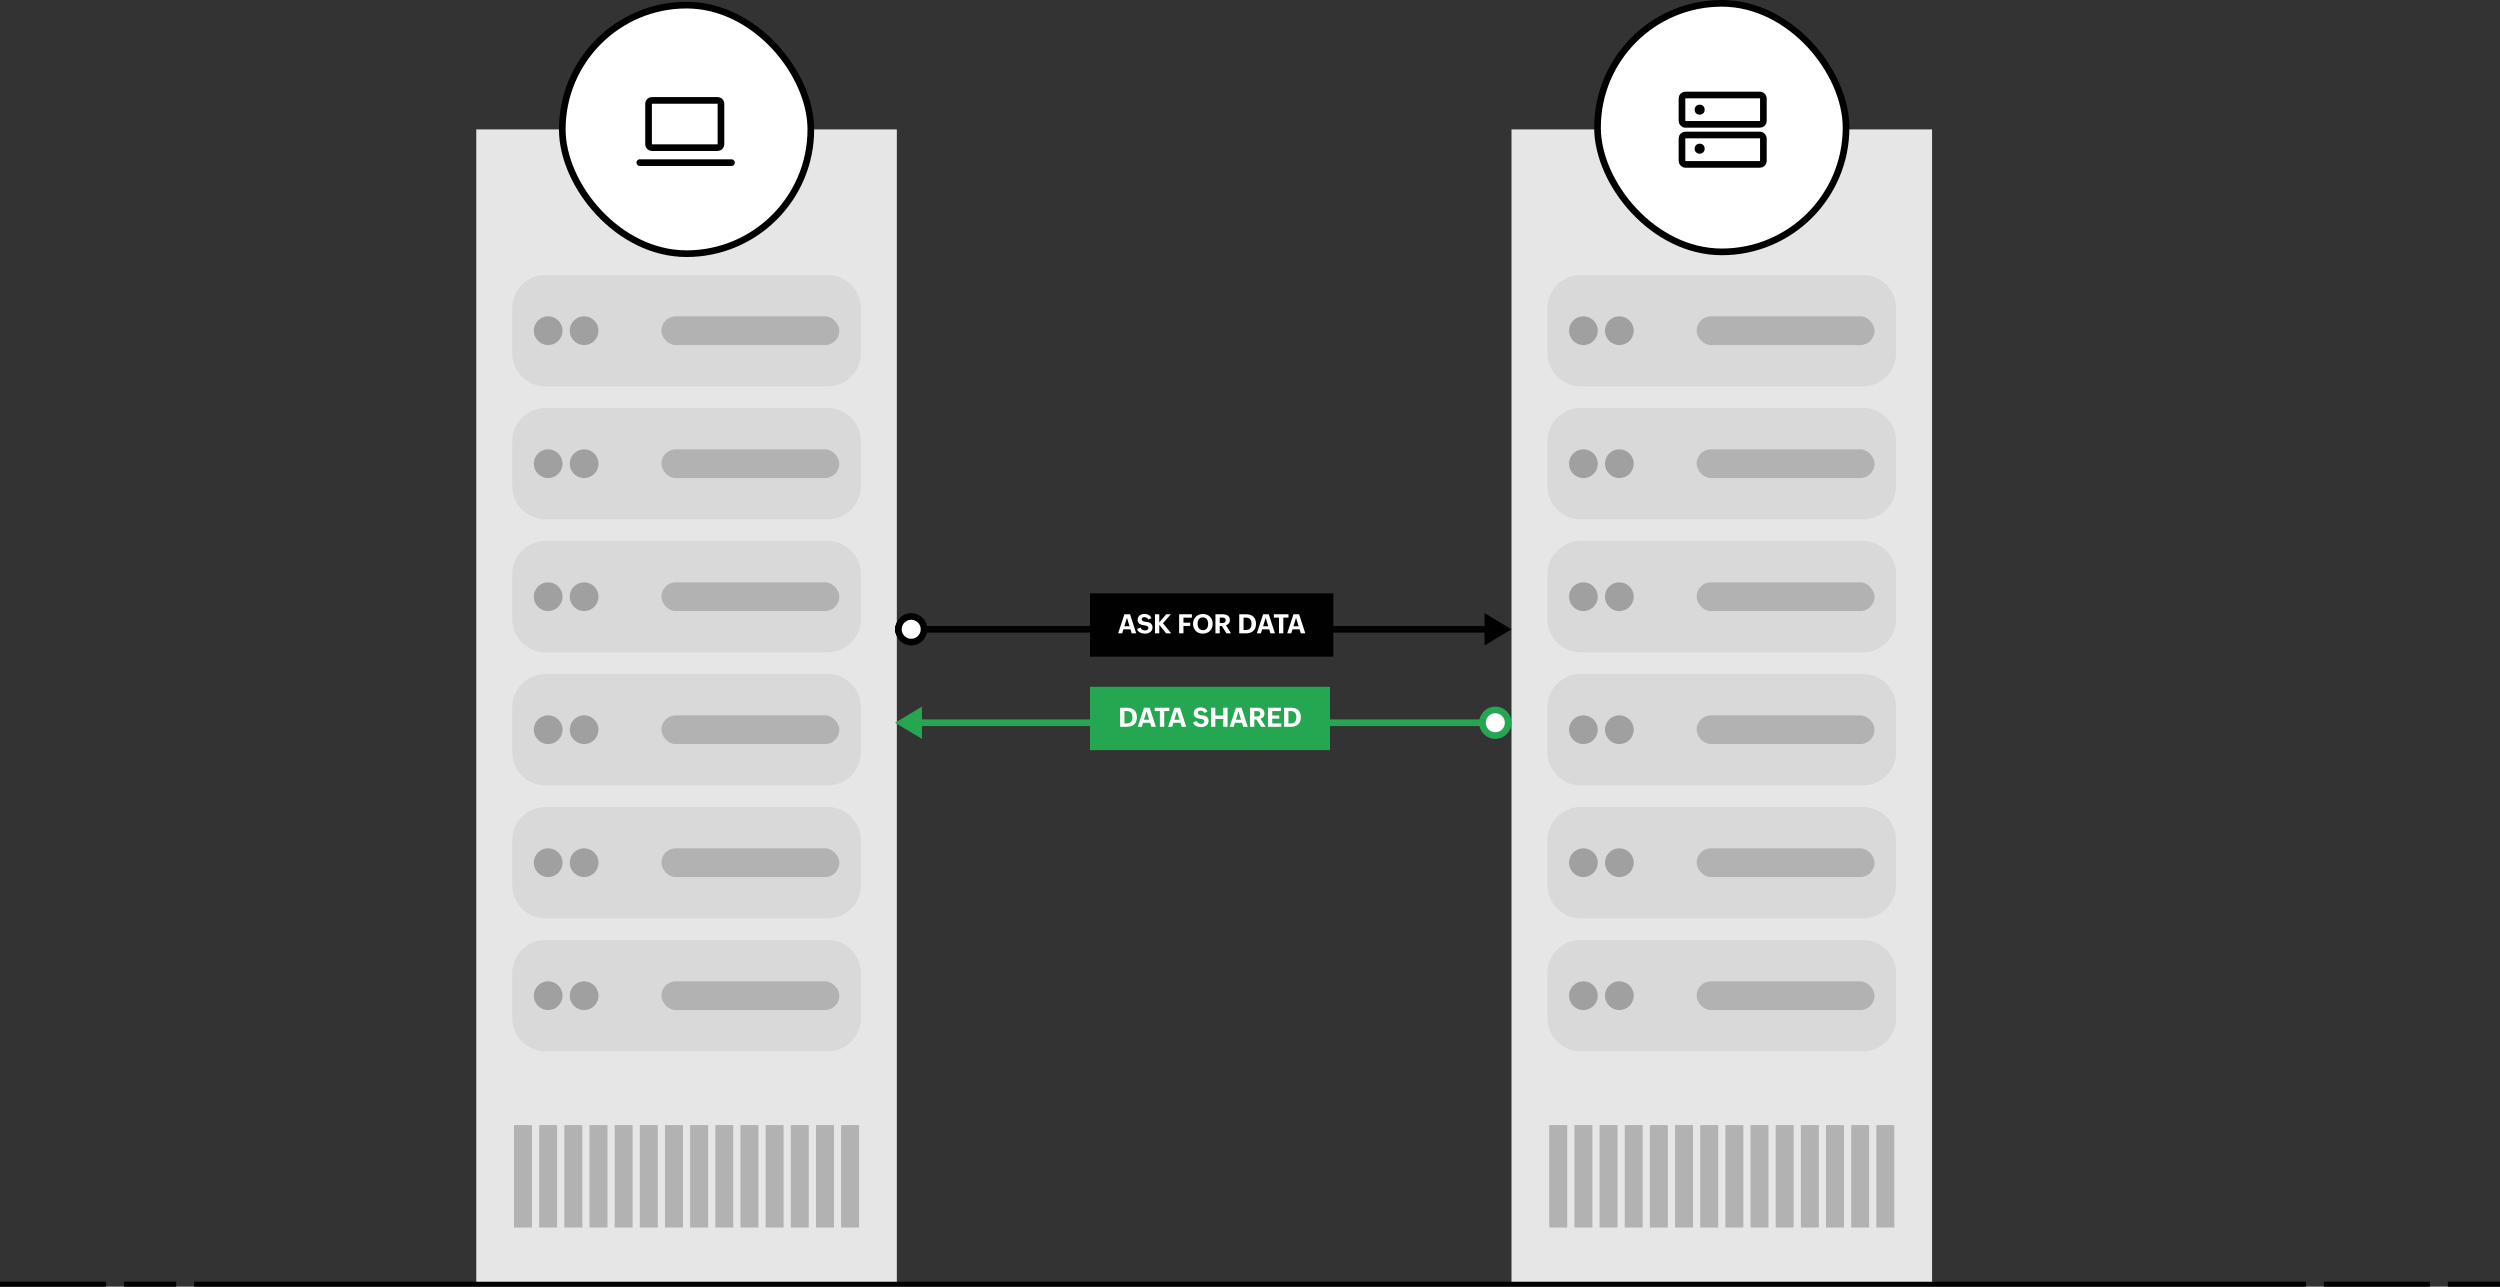 <svg width="750" height="386" viewBox="0 0 750 386" fill="none" xmlns="http://www.w3.org/2000/svg">
<rect x="0" y="0" width="750" height="386" fill="#333333" stroke="none"/>
<g clip-path="url(#clip0_3139_871)">
<path d="M142.883 38.821H269.051V385.514H142.883V38.821Z" fill="#E6E6E6"/>
<rect x="159.596" y="337.527" width="30.733" height="5.392" transform="rotate(90 159.596 337.527)" fill="#B2B2B2"/>
<rect x="189.79" y="337.527" width="30.733" height="5.392" transform="rotate(90 189.79 337.527)" fill="#B2B2B2"/>
<rect x="219.984" y="337.527" width="30.733" height="5.392" transform="rotate(90 219.984 337.527)" fill="#B2B2B2"/>
<rect x="250.179" y="337.527" width="30.733" height="5.392" transform="rotate(90 250.179 337.527)" fill="#B2B2B2"/>
<rect x="174.694" y="337.527" width="30.733" height="5.392" transform="rotate(90 174.694 337.527)" fill="#B2B2B2"/>
<rect x="204.888" y="337.527" width="30.733" height="5.392" transform="rotate(90 204.888 337.527)" fill="#B2B2B2"/>
<rect x="235.082" y="337.527" width="30.733" height="5.392" transform="rotate(90 235.082 337.527)" fill="#B2B2B2"/>
<rect x="167.145" y="337.527" width="30.733" height="5.392" transform="rotate(90 167.145 337.527)" fill="#B2B2B2"/>
<rect x="197.339" y="337.527" width="30.733" height="5.392" transform="rotate(90 197.339 337.527)" fill="#B2B2B2"/>
<rect x="227.533" y="337.527" width="30.733" height="5.392" transform="rotate(90 227.533 337.527)" fill="#B2B2B2"/>
<rect x="257.728" y="337.527" width="30.733" height="5.392" transform="rotate(90 257.728 337.527)" fill="#B2B2B2"/>
<rect x="182.242" y="337.527" width="30.733" height="5.392" transform="rotate(90 182.242 337.527)" fill="#B2B2B2"/>
<rect x="212.437" y="337.527" width="30.733" height="5.392" transform="rotate(90 212.437 337.527)" fill="#B2B2B2"/>
<rect x="242.63" y="337.527" width="30.733" height="5.392" transform="rotate(90 242.63 337.527)" fill="#B2B2B2"/>
<path d="M153.667 92.495C153.667 86.972 158.144 82.495 163.667 82.495H248.268C253.791 82.495 258.268 86.972 258.268 92.495V105.924C258.268 111.447 253.791 115.924 248.268 115.924H163.667C158.144 115.924 153.667 111.447 153.667 105.924V92.495Z" fill="#D9D9D9"/>
<rect x="198.419" y="94.896" width="53.379" height="8.627" rx="4.313" fill="#B2B2B2"/>
<ellipse cx="164.45" cy="99.209" rx="4.313" ry="4.313" fill="#A0A0A0"/>
<ellipse cx="175.234" cy="99.209" rx="4.313" ry="4.313" fill="#A0A0A0"/>
<path d="M153.667 172.293C153.667 166.771 158.144 162.293 163.667 162.293H248.268C253.791 162.293 258.268 166.771 258.268 172.293V185.723C258.268 191.245 253.791 195.723 248.268 195.723H163.667C158.144 195.723 153.667 191.245 153.667 185.723V172.293Z" fill="#D9D9D9"/>
<rect x="198.419" y="174.694" width="53.379" height="8.627" rx="4.313" fill="#B2B2B2"/>
<ellipse cx="164.45" cy="179.008" rx="4.313" ry="4.313" fill="#A0A0A0"/>
<ellipse cx="175.234" cy="179.008" rx="4.313" ry="4.313" fill="#A0A0A0"/>
<path d="M153.667 252.092C153.667 246.569 158.144 242.092 163.667 242.092H248.268C253.791 242.092 258.268 246.569 258.268 252.092V265.521C258.268 271.044 253.791 275.521 248.268 275.521H163.667C158.144 275.521 153.667 271.044 153.667 265.521V252.092Z" fill="#D9D9D9"/>
<rect x="198.419" y="254.493" width="53.379" height="8.627" rx="4.313" fill="#B2B2B2"/>
<ellipse cx="164.45" cy="258.806" rx="4.313" ry="4.313" fill="#A0A0A0"/>
<ellipse cx="175.234" cy="258.806" rx="4.313" ry="4.313" fill="#A0A0A0"/>
<path d="M153.667 132.394C153.667 126.871 158.144 122.394 163.667 122.394H248.268C253.791 122.394 258.268 126.871 258.268 132.394V145.823C258.268 151.346 253.791 155.823 248.268 155.823H163.667C158.144 155.823 153.667 151.346 153.667 145.823V132.394Z" fill="#D9D9D9"/>
<rect x="198.419" y="134.795" width="53.379" height="8.627" rx="4.313" fill="#B2B2B2"/>
<ellipse cx="164.45" cy="139.108" rx="4.313" ry="4.313" fill="#A0A0A0"/>
<ellipse cx="175.234" cy="139.108" rx="4.313" ry="4.313" fill="#A0A0A0"/>
<path d="M153.667 212.193C153.667 206.67 158.144 202.193 163.667 202.193H248.268C253.791 202.193 258.268 206.67 258.268 212.193V225.622C258.268 231.145 253.791 235.622 248.268 235.622H163.667C158.144 235.622 153.667 231.145 153.667 225.622V212.193Z" fill="#D9D9D9"/>
<rect x="198.419" y="214.594" width="53.379" height="8.627" rx="4.313" fill="#B2B2B2"/>
<ellipse cx="164.45" cy="218.907" rx="4.313" ry="4.313" fill="#A0A0A0"/>
<ellipse cx="175.234" cy="218.907" rx="4.313" ry="4.313" fill="#A0A0A0"/>
<path d="M153.667 291.991C153.667 286.468 158.144 281.991 163.667 281.991H248.268C253.791 281.991 258.268 286.468 258.268 291.991V305.42C258.268 310.943 253.791 315.42 248.268 315.42H163.667C158.144 315.42 153.667 310.943 153.667 305.42V291.991Z" fill="#D9D9D9"/>
<rect x="198.419" y="294.392" width="53.379" height="8.627" rx="4.313" fill="#B2B2B2"/>
<ellipse cx="164.45" cy="298.706" rx="4.313" ry="4.313" fill="#A0A0A0"/>
<ellipse cx="175.234" cy="298.706" rx="4.313" ry="4.313" fill="#A0A0A0"/>
<path d="M453.45 38.821H579.618V385.514H453.45V38.821Z" fill="#E6E6E6"/>
<rect x="470.163" y="337.527" width="30.733" height="5.392" transform="rotate(90 470.163 337.527)" fill="#B2B2B2"/>
<rect x="500.357" y="337.527" width="30.733" height="5.392" transform="rotate(90 500.357 337.527)" fill="#B2B2B2"/>
<rect x="530.552" y="337.527" width="30.733" height="5.392" transform="rotate(90 530.552 337.527)" fill="#B2B2B2"/>
<rect x="560.746" y="337.527" width="30.733" height="5.392" transform="rotate(90 560.746 337.527)" fill="#B2B2B2"/>
<rect x="485.262" y="337.527" width="30.733" height="5.392" transform="rotate(90 485.262 337.527)" fill="#B2B2B2"/>
<rect x="515.455" y="337.527" width="30.733" height="5.392" transform="rotate(90 515.455 337.527)" fill="#B2B2B2"/>
<rect x="545.649" y="337.527" width="30.733" height="5.392" transform="rotate(90 545.649 337.527)" fill="#B2B2B2"/>
<rect x="477.712" y="337.527" width="30.733" height="5.392" transform="rotate(90 477.712 337.527)" fill="#B2B2B2"/>
<rect x="507.905" y="337.527" width="30.733" height="5.392" transform="rotate(90 507.905 337.527)" fill="#B2B2B2"/>
<rect x="538.1" y="337.527" width="30.733" height="5.392" transform="rotate(90 538.1 337.527)" fill="#B2B2B2"/>
<rect x="568.294" y="337.527" width="30.733" height="5.392" transform="rotate(90 568.294 337.527)" fill="#B2B2B2"/>
<rect x="492.81" y="337.527" width="30.733" height="5.392" transform="rotate(90 492.81 337.527)" fill="#B2B2B2"/>
<rect x="523.004" y="337.527" width="30.733" height="5.392" transform="rotate(90 523.004 337.527)" fill="#B2B2B2"/>
<rect x="553.197" y="337.527" width="30.733" height="5.392" transform="rotate(90 553.197 337.527)" fill="#B2B2B2"/>
<path d="M464.234 92.495C464.234 86.972 468.712 82.495 474.234 82.495H558.835C564.358 82.495 568.835 86.972 568.835 92.495V105.924C568.835 111.447 564.358 115.924 558.835 115.924H474.234C468.712 115.924 464.234 111.447 464.234 105.924V92.495Z" fill="#D9D9D9"/>
<rect x="508.986" y="94.896" width="53.379" height="8.627" rx="4.313" fill="#B2B2B2"/>
<ellipse cx="475.018" cy="99.209" rx="4.313" ry="4.313" fill="#A0A0A0"/>
<ellipse cx="485.802" cy="99.209" rx="4.313" ry="4.313" fill="#A0A0A0"/>
<path d="M464.234 172.293C464.234 166.771 468.712 162.293 474.234 162.293H558.835C564.358 162.293 568.835 166.771 568.835 172.293V185.723C568.835 191.245 564.358 195.723 558.835 195.723H474.234C468.712 195.723 464.234 191.245 464.234 185.723V172.293Z" fill="#D9D9D9"/>
<rect x="508.986" y="174.694" width="53.379" height="8.627" rx="4.313" fill="#B2B2B2"/>
<ellipse cx="475.018" cy="179.008" rx="4.313" ry="4.313" fill="#A0A0A0"/>
<ellipse cx="485.802" cy="179.008" rx="4.313" ry="4.313" fill="#A0A0A0"/>
<path d="M464.234 252.092C464.234 246.569 468.712 242.092 474.234 242.092H558.835C564.358 242.092 568.835 246.569 568.835 252.092V265.521C568.835 271.044 564.358 275.521 558.835 275.521H474.234C468.712 275.521 464.234 271.044 464.234 265.521V252.092Z" fill="#D9D9D9"/>
<rect x="508.986" y="254.493" width="53.379" height="8.627" rx="4.313" fill="#B2B2B2"/>
<ellipse cx="475.018" cy="258.806" rx="4.313" ry="4.313" fill="#A0A0A0"/>
<ellipse cx="485.802" cy="258.806" rx="4.313" ry="4.313" fill="#A0A0A0"/>
<path d="M464.234 132.394C464.234 126.871 468.712 122.394 474.234 122.394H558.835C564.358 122.394 568.835 126.871 568.835 132.394V145.823C568.835 151.346 564.358 155.823 558.835 155.823H474.234C468.712 155.823 464.234 151.346 464.234 145.823V132.394Z" fill="#D9D9D9"/>
<rect x="508.986" y="134.795" width="53.379" height="8.627" rx="4.313" fill="#B2B2B2"/>
<ellipse cx="475.018" cy="139.108" rx="4.313" ry="4.313" fill="#A0A0A0"/>
<ellipse cx="485.802" cy="139.108" rx="4.313" ry="4.313" fill="#A0A0A0"/>
<path d="M464.234 212.193C464.234 206.67 468.712 202.193 474.234 202.193H558.835C564.358 202.193 568.835 206.67 568.835 212.193V225.622C568.835 231.145 564.358 235.622 558.835 235.622H474.234C468.712 235.622 464.234 231.145 464.234 225.622V212.193Z" fill="#D9D9D9"/>
<rect x="508.986" y="214.594" width="53.379" height="8.627" rx="4.313" fill="#B2B2B2"/>
<ellipse cx="475.018" cy="218.907" rx="4.313" ry="4.313" fill="#A0A0A0"/>
<ellipse cx="485.802" cy="218.907" rx="4.313" ry="4.313" fill="#A0A0A0"/>
<path d="M464.234 291.991C464.234 286.468 468.712 281.991 474.234 281.991H558.835C564.358 281.991 568.835 286.468 568.835 291.991V305.42C568.835 310.943 564.358 315.42 558.835 315.42H474.234C468.712 315.42 464.234 310.943 464.234 305.42V291.991Z" fill="#D9D9D9"/>
<rect x="508.986" y="294.392" width="53.379" height="8.627" rx="4.313" fill="#B2B2B2"/>
<ellipse cx="475.018" cy="298.706" rx="4.313" ry="4.313" fill="#A0A0A0"/>
<ellipse cx="485.802" cy="298.706" rx="4.313" ry="4.313" fill="#A0A0A0"/>
<rect x="168.687" y="1.539" width="74.564" height="74.564" rx="37.282" fill="white" stroke="black" stroke-width="2"/>
<path d="M194.566 31.116C194.566 30.563 195.014 30.116 195.566 30.116H215.29C215.843 30.116 216.29 30.563 216.29 31.116V43.291C216.29 43.843 215.843 44.291 215.29 44.291H195.566C195.014 44.291 194.566 43.843 194.566 43.291V31.116Z" stroke="black" stroke-width="2"/>
<path d="M191.949 48.796H219.447" stroke="black" stroke-width="2" stroke-linecap="round"/>
<rect x="479.253" y="1" width="74.564" height="74.564" rx="37.282" fill="white" stroke="black" stroke-width="2"/>
<rect x="504.594" y="28.498" width="24.42" height="8.808" rx="1" stroke="black" stroke-width="2"/>
<rect x="504.594" y="40.507" width="24.42" height="8.808" rx="1" stroke="black" stroke-width="2"/>
<ellipse cx="509.899" cy="32.903" rx="1.501" ry="1.501" fill="black"/>
<ellipse cx="509.899" cy="44.611" rx="1.501" ry="1.501" fill="black"/>
<path d="M268.509 188.784H448.056" stroke="#010101" stroke-width="2"/>
<path d="M277.214 188.784C277.214 190.912 275.489 192.636 273.361 192.636C271.234 192.636 269.509 190.912 269.509 188.784C269.509 186.656 271.234 184.931 273.361 184.931C275.489 184.931 277.214 186.656 277.214 188.784Z" fill="white" stroke="#010101" stroke-width="2"/>
<path d="M445.359 193.636V183.931L453.447 188.784L445.359 193.636Z" fill="#010101"/>
<rect width="73" height="19" transform="translate(327 178)" fill="#010101"/>
<path d="M337.316 184.281H339.008L340.863 190H339.512L339.148 188.809H337.023L336.652 190H335.438L337.316 184.281ZM338.863 187.887L338.086 185.336L337.301 187.887H338.863ZM342.16 188.25C342.21 188.406 342.28 188.54 342.371 188.652C342.465 188.764 342.573 188.857 342.695 188.93C342.82 189 342.957 189.052 343.105 189.086C343.254 189.12 343.408 189.137 343.566 189.137C343.684 189.137 343.798 189.122 343.91 189.094C344.022 189.062 344.122 189.016 344.211 188.953C344.299 188.891 344.371 188.812 344.426 188.719C344.48 188.622 344.508 188.509 344.508 188.379C344.508 188.238 344.474 188.124 344.406 188.035C344.341 187.947 344.253 187.875 344.141 187.82C344.029 187.766 343.898 187.723 343.75 187.691C343.602 187.66 343.445 187.632 343.281 187.605C343.135 187.579 342.984 187.552 342.828 187.523C342.672 187.495 342.52 187.456 342.371 187.406C342.225 187.354 342.086 187.29 341.953 187.215C341.823 187.139 341.708 187.043 341.609 186.926C341.513 186.806 341.436 186.663 341.379 186.496C341.322 186.329 341.293 186.132 341.293 185.902C341.293 185.616 341.35 185.366 341.465 185.152C341.579 184.936 341.732 184.758 341.922 184.617C342.112 184.474 342.328 184.367 342.57 184.297C342.812 184.227 343.062 184.191 343.32 184.191C343.544 184.191 343.763 184.214 343.977 184.258C344.193 184.302 344.392 184.374 344.574 184.473C344.759 184.569 344.923 184.697 345.066 184.855C345.212 185.014 345.327 185.207 345.41 185.434L344.512 185.855C344.389 185.618 344.227 185.441 344.023 185.324C343.82 185.204 343.589 185.145 343.328 185.145C343.221 185.145 343.118 185.156 343.02 185.18C342.923 185.201 342.837 185.236 342.762 185.285C342.689 185.335 342.63 185.4 342.586 185.48C342.542 185.559 342.52 185.655 342.52 185.77C342.52 185.918 342.556 186.039 342.629 186.133C342.702 186.227 342.798 186.302 342.918 186.359C343.04 186.417 343.178 186.46 343.332 186.488C343.488 186.517 343.648 186.539 343.812 186.555C343.961 186.57 344.112 186.591 344.266 186.617C344.419 186.641 344.568 186.677 344.711 186.727C344.854 186.776 344.988 186.84 345.113 186.918C345.241 186.996 345.352 187.096 345.445 187.219C345.539 187.339 345.613 187.484 345.668 187.656C345.723 187.826 345.75 188.026 345.75 188.258C345.75 188.56 345.688 188.826 345.562 189.055C345.438 189.281 345.272 189.471 345.066 189.625C344.861 189.779 344.628 189.895 344.367 189.973C344.107 190.051 343.84 190.09 343.566 190.09C343.316 190.09 343.062 190.068 342.805 190.023C342.547 189.979 342.306 189.905 342.082 189.801C341.858 189.694 341.66 189.552 341.488 189.375C341.319 189.195 341.197 188.971 341.121 188.703L342.16 188.25ZM346.488 184.281H347.785V186.742L349.863 184.281H351.238L348.895 186.984L351.352 190H349.84L347.785 187.434V190H346.488V184.281ZM353.738 184.281H357.57V185.297H355.035V186.809H357.074V187.785H355.035V190H353.738V184.281ZM360.84 190.09C360.4 190.09 359.999 190.018 359.637 189.875C359.277 189.729 358.97 189.526 358.715 189.266C358.462 189.003 358.266 188.689 358.125 188.324C357.987 187.957 357.918 187.553 357.918 187.113C357.918 186.686 357.992 186.294 358.141 185.938C358.289 185.581 358.493 185.273 358.754 185.016C359.017 184.755 359.328 184.553 359.688 184.41C360.047 184.264 360.439 184.191 360.863 184.191C361.303 184.191 361.703 184.263 362.062 184.406C362.424 184.549 362.734 184.75 362.992 185.008C363.25 185.266 363.449 185.576 363.59 185.938C363.733 186.297 363.805 186.694 363.805 187.129C363.805 187.569 363.732 187.971 363.586 188.336C363.443 188.698 363.241 189.009 362.98 189.27C362.72 189.53 362.408 189.732 362.043 189.875C361.681 190.018 361.28 190.09 360.84 190.09ZM360.891 189.055C361.172 189.055 361.411 189 361.609 188.891C361.807 188.781 361.969 188.637 362.094 188.457C362.219 188.277 362.31 188.073 362.367 187.844C362.424 187.612 362.453 187.375 362.453 187.133C362.453 186.875 362.421 186.63 362.355 186.398C362.293 186.167 362.195 185.964 362.062 185.789C361.93 185.612 361.762 185.473 361.559 185.371C361.355 185.267 361.115 185.215 360.836 185.215C360.552 185.215 360.31 185.268 360.109 185.375C359.911 185.482 359.75 185.625 359.625 185.805C359.5 185.984 359.409 186.193 359.352 186.43C359.297 186.664 359.27 186.91 359.27 187.168C359.27 187.413 359.303 187.65 359.371 187.879C359.439 188.105 359.539 188.306 359.672 188.48C359.807 188.655 359.977 188.794 360.18 188.898C360.383 189.003 360.62 189.055 360.891 189.055ZM364.629 184.281H366.758C367.052 184.281 367.332 184.31 367.598 184.367C367.866 184.424 368.1 184.522 368.301 184.66C368.504 184.796 368.665 184.977 368.785 185.203C368.905 185.43 368.965 185.711 368.965 186.047C368.965 186.443 368.863 186.768 368.66 187.023C368.457 187.279 368.167 187.46 367.789 187.566L369.301 190H367.926L366.555 187.793H365.918V190H364.629V184.281ZM366.684 186.91C366.829 186.91 366.964 186.896 367.086 186.867C367.211 186.839 367.319 186.792 367.41 186.727C367.501 186.661 367.572 186.576 367.621 186.469C367.673 186.362 367.699 186.23 367.699 186.074C367.699 185.91 367.672 185.777 367.617 185.676C367.562 185.572 367.488 185.49 367.395 185.43C367.301 185.37 367.193 185.329 367.07 185.309C366.948 185.285 366.819 185.273 366.684 185.273H365.918V186.91H366.684ZM371.77 184.281H373.801C374.27 184.281 374.689 184.34 375.059 184.457C375.431 184.574 375.746 184.753 376.004 184.992C376.262 185.229 376.458 185.527 376.594 185.887C376.732 186.243 376.801 186.663 376.801 187.145C376.801 187.616 376.729 188.03 376.586 188.387C376.443 188.741 376.24 189.038 375.977 189.277C375.716 189.517 375.401 189.698 375.031 189.82C374.661 189.94 374.249 190 373.793 190H371.77V184.281ZM373.754 188.992C374.066 188.992 374.331 188.949 374.547 188.863C374.763 188.775 374.938 188.65 375.07 188.488C375.203 188.324 375.299 188.128 375.359 187.898C375.419 187.667 375.449 187.409 375.449 187.125C375.449 186.823 375.417 186.559 375.352 186.332C375.289 186.103 375.189 185.911 375.051 185.758C374.913 185.602 374.736 185.484 374.52 185.406C374.303 185.328 374.043 185.289 373.738 185.289H373.066V188.992H373.754ZM378.934 184.281H380.625L382.48 190H381.129L380.766 188.809H378.641L378.27 190H377.055L378.934 184.281ZM380.48 187.887L379.703 185.336L378.918 187.887H380.48ZM383.695 185.289H382.148V184.281H386.543V185.289H384.996V190H383.695V185.289ZM388.043 184.281H389.734L391.59 190H390.238L389.875 188.809H387.75L387.379 190H386.164L388.043 184.281ZM389.59 187.887L388.812 185.336L388.027 187.887H389.59Z" fill="white"/>
<path d="M451.831 216.821L273.902 216.821" stroke="#25A651" stroke-width="2"/>
<path d="M444.743 216.821C444.743 214.693 446.468 212.969 448.596 212.969C450.723 212.969 452.448 214.693 452.448 216.821C452.448 218.949 450.723 220.674 448.596 220.674C446.468 220.674 444.743 218.949 444.743 216.821Z" fill="white" stroke="#25A651" stroke-width="2"/>
<path d="M276.597 211.969L276.597 221.674L268.509 216.821L276.597 211.969Z" fill="#25A651"/>
<rect width="72" height="19" transform="translate(327 206.038)" fill="#25A651"/>
<path d="M336.039 212.319H338.07C338.539 212.319 338.958 212.377 339.328 212.495C339.701 212.612 340.016 212.79 340.273 213.03C340.531 213.267 340.728 213.565 340.863 213.924C341.001 214.281 341.07 214.7 341.07 215.182C341.07 215.653 340.999 216.068 340.855 216.424C340.712 216.778 340.509 217.075 340.246 217.315C339.986 217.555 339.671 217.736 339.301 217.858C338.931 217.978 338.518 218.038 338.062 218.038H336.039V212.319ZM338.023 217.03C338.336 217.03 338.6 216.987 338.816 216.901C339.033 216.812 339.207 216.687 339.34 216.526C339.473 216.362 339.569 216.165 339.629 215.936C339.689 215.704 339.719 215.446 339.719 215.163C339.719 214.861 339.686 214.596 339.621 214.37C339.559 214.14 339.458 213.949 339.32 213.795C339.182 213.639 339.005 213.522 338.789 213.444C338.573 213.366 338.312 213.327 338.008 213.327H337.336V217.03H338.023ZM343.203 212.319H344.895L346.75 218.038H345.398L345.035 216.846H342.91L342.539 218.038H341.324L343.203 212.319ZM344.75 215.924L343.973 213.374L343.188 215.924H344.75ZM347.965 213.327H346.418V212.319H350.812V213.327H349.266V218.038H347.965V213.327ZM352.312 212.319H354.004L355.859 218.038H354.508L354.145 216.846H352.02L351.648 218.038H350.434L352.312 212.319ZM353.859 215.924L353.082 213.374L352.297 215.924H353.859ZM358.977 216.288C359.026 216.444 359.096 216.578 359.188 216.69C359.281 216.802 359.389 216.894 359.512 216.967C359.637 217.038 359.773 217.09 359.922 217.124C360.07 217.157 360.224 217.174 360.383 217.174C360.5 217.174 360.615 217.16 360.727 217.131C360.839 217.1 360.939 217.053 361.027 216.991C361.116 216.928 361.188 216.85 361.242 216.756C361.297 216.66 361.324 216.547 361.324 216.417C361.324 216.276 361.29 216.161 361.223 216.073C361.158 215.984 361.069 215.913 360.957 215.858C360.845 215.803 360.715 215.76 360.566 215.729C360.418 215.698 360.262 215.669 360.098 215.643C359.952 215.617 359.801 215.59 359.645 215.561C359.488 215.532 359.336 215.493 359.188 215.444C359.042 215.392 358.902 215.328 358.77 215.252C358.639 215.177 358.525 215.081 358.426 214.963C358.329 214.844 358.253 214.7 358.195 214.534C358.138 214.367 358.109 214.169 358.109 213.94C358.109 213.653 358.167 213.403 358.281 213.19C358.396 212.974 358.548 212.795 358.738 212.655C358.928 212.512 359.145 212.405 359.387 212.334C359.629 212.264 359.879 212.229 360.137 212.229C360.361 212.229 360.579 212.251 360.793 212.295C361.009 212.34 361.208 212.411 361.391 212.51C361.576 212.607 361.74 212.734 361.883 212.893C362.029 213.052 362.143 213.245 362.227 213.471L361.328 213.893C361.206 213.656 361.043 213.479 360.84 213.362C360.637 213.242 360.405 213.182 360.145 213.182C360.038 213.182 359.935 213.194 359.836 213.217C359.74 213.238 359.654 213.273 359.578 213.323C359.505 213.372 359.447 213.437 359.402 213.518C359.358 213.596 359.336 213.693 359.336 213.807C359.336 213.956 359.372 214.077 359.445 214.17C359.518 214.264 359.615 214.34 359.734 214.397C359.857 214.454 359.995 214.497 360.148 214.526C360.305 214.555 360.465 214.577 360.629 214.592C360.777 214.608 360.928 214.629 361.082 214.655C361.236 214.678 361.384 214.715 361.527 214.764C361.671 214.814 361.805 214.877 361.93 214.956C362.057 215.034 362.168 215.134 362.262 215.256C362.355 215.376 362.43 215.522 362.484 215.694C362.539 215.863 362.566 216.064 362.566 216.295C362.566 216.597 362.504 216.863 362.379 217.092C362.254 217.319 362.089 217.509 361.883 217.663C361.677 217.816 361.444 217.932 361.184 218.01C360.923 218.088 360.656 218.127 360.383 218.127C360.133 218.127 359.879 218.105 359.621 218.061C359.363 218.017 359.122 217.943 358.898 217.838C358.674 217.732 358.477 217.59 358.305 217.413C358.135 217.233 358.013 217.009 357.938 216.741L358.977 216.288ZM363.305 212.319H364.602V214.655H366.977V212.319H368.273V218.038H366.977V215.678H364.602V218.038H363.305V212.319ZM370.773 212.319H372.465L374.32 218.038H372.969L372.605 216.846H370.48L370.109 218.038H368.895L370.773 212.319ZM372.32 215.924L371.543 213.374L370.758 215.924H372.32ZM375 212.319H377.129C377.423 212.319 377.703 212.347 377.969 212.405C378.237 212.462 378.471 212.56 378.672 212.698C378.875 212.833 379.036 213.014 379.156 213.241C379.276 213.467 379.336 213.749 379.336 214.084C379.336 214.48 379.234 214.806 379.031 215.061C378.828 215.316 378.538 215.497 378.16 215.604L379.672 218.038H378.297L376.926 215.831H376.289V218.038H375V212.319ZM377.055 214.948C377.201 214.948 377.335 214.933 377.457 214.905C377.582 214.876 377.69 214.829 377.781 214.764C377.872 214.699 377.943 214.613 377.992 214.506C378.044 214.4 378.07 214.268 378.07 214.112C378.07 213.948 378.043 213.815 377.988 213.713C377.934 213.609 377.859 213.527 377.766 213.467C377.672 213.407 377.564 213.367 377.441 213.346C377.319 213.323 377.19 213.311 377.055 213.311H376.289V214.948H377.055ZM380.383 212.319H384.27V213.327H381.672V214.663H383.781V215.604H381.672V217.03H384.398V218.038H380.383V212.319ZM385.227 212.319H387.258C387.727 212.319 388.146 212.377 388.516 212.495C388.888 212.612 389.203 212.79 389.461 213.03C389.719 213.267 389.915 213.565 390.051 213.924C390.189 214.281 390.258 214.7 390.258 215.182C390.258 215.653 390.186 216.068 390.043 216.424C389.9 216.778 389.697 217.075 389.434 217.315C389.173 217.555 388.858 217.736 388.488 217.858C388.118 217.978 387.706 218.038 387.25 218.038H385.227V212.319ZM387.211 217.03C387.523 217.03 387.788 216.987 388.004 216.901C388.22 216.812 388.395 216.687 388.527 216.526C388.66 216.362 388.757 216.165 388.816 215.936C388.876 215.704 388.906 215.446 388.906 215.163C388.906 214.861 388.874 214.596 388.809 214.37C388.746 214.14 388.646 213.949 388.508 213.795C388.37 213.639 388.193 213.522 387.977 213.444C387.76 213.366 387.5 213.327 387.195 213.327H386.523V217.03H387.211Z" fill="white"/>
<path d="M58.232 385.514H691.769" stroke="black" stroke-width="2"/>
<path d="M37.203 385.514H52.839" stroke="black" stroke-width="2"/>
<path d="M734.363 385.514H750" stroke="black" stroke-width="2"/>
<path d="M0 385.515H31.812" stroke="black" stroke-width="2"/>
<path d="M697.16 385.514H728.972" stroke="black" stroke-width="2"/>
</g>
<defs>
<clipPath id="clip0_3139_871">
<rect width="750" height="386" fill="white"/>
</clipPath>
</defs>
</svg>
